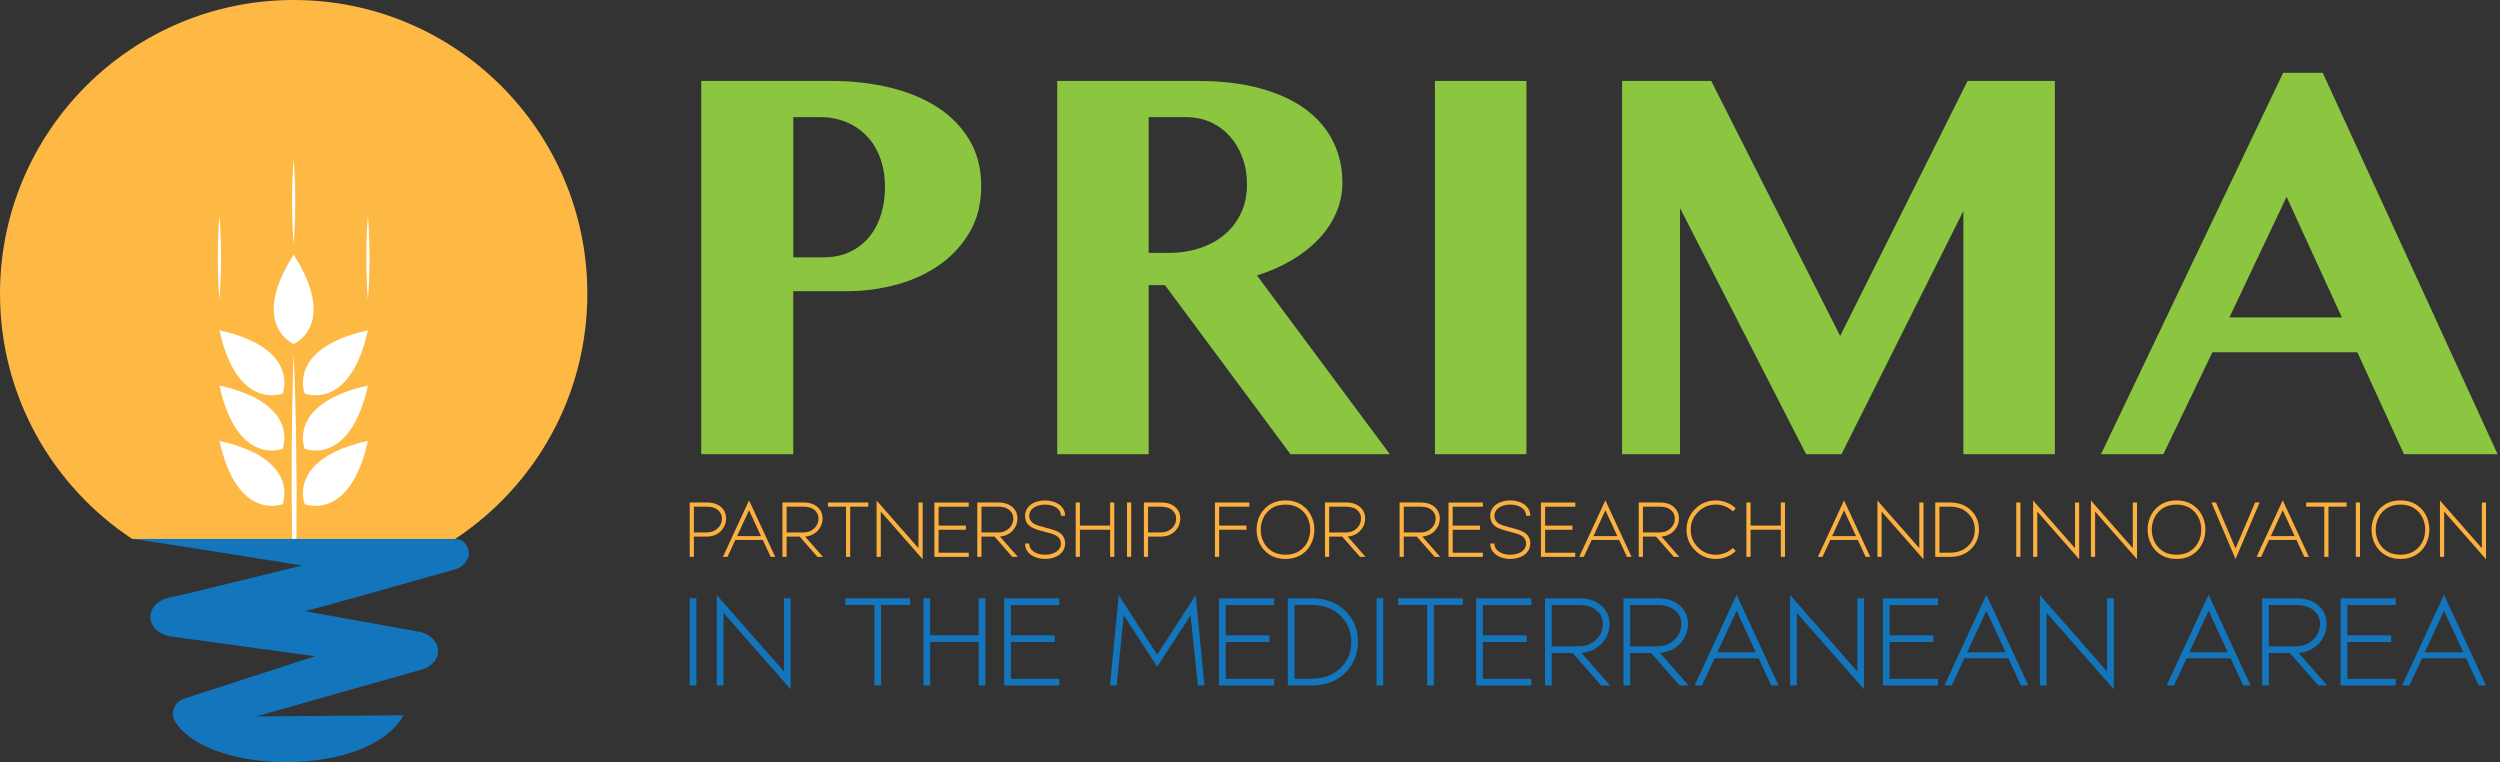 <?xml version="1.0" encoding="UTF-8" standalone="no"?><!DOCTYPE svg PUBLIC "-//W3C//DTD SVG 1.1//EN" "http://www.w3.org/Graphics/SVG/1.1/DTD/svg11.dtd"><svg width="100%" height="100%" viewBox="0 0 469 143" version="1.1" xmlns="http://www.w3.org/2000/svg" xmlns:xlink="http://www.w3.org/1999/xlink" xml:space="preserve" xmlns:serif="http://www.serif.com/" style="fill-rule:evenodd;clip-rule:evenodd;stroke-linejoin:round;stroke-miterlimit:2;"><rect x="0" y="0" width="469" height="143" fill="#333333" stroke="none"/><g id="Layer-4" serif:id="Layer 4"><path d="M131.556,15.185l24.389,-0c3.934,-0 7.614,0.419 11.04,1.252c3.426,0.839 6.401,2.075 8.924,3.713c2.526,1.639 4.518,3.691 5.975,6.147c1.457,2.46 2.19,5.33 2.19,8.607c-0,3.311 -0.722,6.196 -2.163,8.653c-1.445,2.461 -3.338,4.508 -5.683,6.147c-2.344,1.643 -5.022,2.869 -8.038,3.691c-3.018,0.817 -6.099,1.229 -9.244,1.229l-10.131,0l0,30.586l-17.259,-0l0,-70.025Zm17.259,33.094l5.606,0c1.933,0 3.631,-0.352 5.089,-1.058c1.457,-0.703 2.671,-1.662 3.64,-2.875c0.966,-1.214 1.689,-2.616 2.163,-4.205c0.475,-1.589 0.713,-3.254 0.713,-4.993c0,-2.097 -0.314,-3.963 -0.934,-5.605c-0.622,-1.639 -1.483,-3.014 -2.581,-4.129c-1.099,-1.115 -2.385,-1.97 -3.862,-2.559c-1.474,-0.59 -3.047,-0.884 -4.718,-0.884l-5.116,-0l0,26.308Z" style="fill:#8cc641;fill-rule:nonzero;"/><path d="M198.336,15.185l26.308,-0c4.525,-0 8.488,0.474 11.898,1.428c3.41,0.95 6.246,2.278 8.508,3.98c2.262,1.705 3.96,3.723 5.091,6.05c1.131,2.329 1.695,4.868 1.695,7.622c0,1.968 -0.385,3.845 -1.154,5.628c-0.772,1.788 -1.863,3.426 -3.271,4.92c-1.411,1.491 -3.099,2.82 -5.065,3.984c-1.966,1.164 -4.148,2.121 -6.539,2.875l24.93,33.538l-18.639,-0l-23.551,-31.718l-3.05,0l0,31.718l-17.161,-0l-0,-70.025Zm17.161,32.257l3.735,0c2.099,0 4.04,-0.294 5.827,-0.884c1.788,-0.59 3.338,-1.435 4.65,-2.532c1.31,-1.099 2.342,-2.441 3.097,-4.034c0.754,-1.589 1.131,-3.383 1.131,-5.385c-0,-1.833 -0.287,-3.521 -0.86,-5.064c-0.575,-1.54 -1.369,-2.876 -2.385,-4.008c-1.016,-1.13 -2.223,-2.007 -3.614,-2.631c-1.395,-0.619 -2.929,-0.933 -4.6,-0.933l-6.981,-0l0,25.471Z" style="fill:#8cc641;fill-rule:nonzero;"/><rect x="269.192" y="15.185" width="17.164" height="70.025" style="fill:#8cc641;"/><path d="M304.305,15.185l16.719,-0l24.194,47.848l23.898,-47.848l16.376,-0l0,70.025l-17.163,-0l-0,-45.633l-22.867,45.633l-6.638,-0l-23.654,-46.174l0,46.174l-10.865,-0l-0,-70.025Z" style="fill:#8cc641;fill-rule:nonzero;"/><path d="M435.748,13.661l32.798,71.549l-17.557,-0l-8.752,-19.13l-27.192,0l-9.197,19.13l-11.704,-0l34.177,-71.549l7.427,0Zm-17.508,45.88l21.095,-0l-10.374,-22.622l-10.721,22.622Z" style="fill:#8cc641;fill-rule:nonzero;"/><path d="M129.389,104.468l0,-10.2l3.246,-0c1.167,-0 2.076,0.312 2.727,0.939c0.579,0.561 0.864,1.263 0.854,2.106c-0.01,0.822 -0.289,1.547 -0.84,2.173c-0.602,0.683 -1.391,1.07 -2.363,1.158c-0.128,0.017 -0.255,0.023 -0.378,0.023l-2.46,0l-0,3.801l-0.786,-0Zm0.786,-4.584l2.391,0c0.834,0 1.521,-0.252 2.061,-0.753c0.495,-0.461 0.763,-1.016 0.806,-1.666c0.046,-0.655 -0.157,-1.209 -0.612,-1.66c-0.509,-0.502 -1.237,-0.752 -2.186,-0.752l-2.46,-0l-0,4.831Z" style="fill:#fbb040;fill-rule:nonzero;"/><path d="M137.95,101.287l-1.472,3.181l-0.862,0l4.549,-9.836l0.356,-0.763l0.356,0.763l4.555,9.836l-0.861,0l-1.474,-3.181l-5.147,0Zm4.82,-0.705l-2.249,-4.854l-2.241,4.854l4.49,0Z" style="fill:#fbb040;fill-rule:nonzero;"/><path d="M146.784,104.468l-0,-10.2l3.957,-0c1.177,-0 2.09,0.319 2.741,0.956c0.573,0.562 0.853,1.27 0.84,2.119c-0.018,0.831 -0.312,1.557 -0.877,2.179c-0.616,0.677 -1.417,1.055 -2.404,1.13l3.351,3.816l-1.038,-0l-3.337,-3.801l-2.448,0l-0,3.801l-0.785,-0Zm0.785,-4.584l3.172,0c0.803,0 1.468,-0.252 1.992,-0.753c0.49,-0.461 0.759,-1.016 0.806,-1.666c0.053,-0.659 -0.147,-1.212 -0.598,-1.66c-0.502,-0.502 -1.237,-0.752 -2.2,-0.752l-3.172,-0l-0,4.831Z" style="fill:#fbb040;fill-rule:nonzero;"/><path d="M159.497,95.053l-0,9.415l-0.783,-0l-0,-9.415l-3.393,-0l-0,-0.785l7.564,-0l-0,0.785l-3.388,-0Z" style="fill:#fbb040;fill-rule:nonzero;"/><path d="M164.448,104.468l0,-10.571l7.858,8.94l0,-8.569l0.785,-0l-0,10.647l-7.857,-8.94l-0,8.493l-0.786,-0Z" style="fill:#fbb040;fill-rule:nonzero;"/><path d="M181.737,95.059l-5.657,-0l-0,3.544l5.124,0l0,0.783l-5.124,-0l-0,4.305l5.657,0l-0,0.777l-6.443,0l0,-10.192l6.443,-0l-0,0.783Z" style="fill:#fbb040;fill-rule:nonzero;"/><path d="M183.337,104.468l0,-10.2l3.957,-0c1.178,-0 2.09,0.319 2.741,0.956c0.573,0.562 0.854,1.27 0.84,2.119c-0.018,0.831 -0.312,1.557 -0.876,2.179c-0.617,0.677 -1.417,1.055 -2.404,1.13l3.351,3.816l-1.039,-0l-3.337,-3.801l-2.448,0l0,3.801l-0.785,-0Zm0.785,-4.584l3.172,0c0.803,0 1.469,-0.252 1.993,-0.753c0.49,-0.461 0.758,-1.016 0.805,-1.666c0.054,-0.659 -0.147,-1.212 -0.597,-1.66c-0.503,-0.502 -1.237,-0.752 -2.201,-0.752l-3.172,-0l0,4.831Z" style="fill:#fbb040;fill-rule:nonzero;"/><path d="M193.082,101.971c-0,0.474 0.167,0.882 0.499,1.224c0.298,0.312 0.702,0.545 1.209,0.695c0.398,0.12 0.821,0.179 1.268,0.179c0.446,0 0.865,-0.059 1.26,-0.179c0.511,-0.15 0.917,-0.383 1.218,-0.695c0.325,-0.342 0.489,-0.75 0.489,-1.224c0,-0.655 -0.317,-1.163 -0.954,-1.525c-0.384,-0.218 -1.086,-0.45 -2.106,-0.695c-1.224,-0.301 -2.064,-0.593 -2.52,-0.877c-0.764,-0.48 -1.144,-1.184 -1.144,-2.114c-0,-0.664 0.217,-1.236 0.655,-1.715c0.398,-0.431 0.936,-0.751 1.614,-0.954c0.47,-0.142 0.966,-0.214 1.488,-0.214c0.517,0 1.013,0.072 1.487,0.214c0.679,0.203 1.214,0.523 1.609,0.954c0.441,0.479 0.663,1.051 0.663,1.715l-0.792,0c0,-0.471 -0.164,-0.878 -0.489,-1.224c-0.301,-0.309 -0.707,-0.54 -1.218,-0.699c-0.395,-0.117 -0.814,-0.177 -1.26,-0.177c-0.447,0 -0.87,0.06 -1.268,0.177c-0.507,0.159 -0.911,0.39 -1.209,0.699c-0.332,0.346 -0.499,0.753 -0.499,1.224c-0,0.66 0.321,1.17 0.962,1.53c0.379,0.213 1.081,0.445 2.106,0.697c1.22,0.299 2.06,0.592 2.519,0.877c0.765,0.478 1.148,1.18 1.148,2.107c-0,0.666 -0.222,1.242 -0.663,1.72c-0.395,0.433 -0.93,0.75 -1.609,0.956c-0.474,0.142 -0.97,0.212 -1.487,0.212c-0.522,-0 -1.018,-0.07 -1.488,-0.212c-0.678,-0.206 -1.216,-0.523 -1.614,-0.956c-0.438,-0.478 -0.655,-1.054 -0.655,-1.72l0.781,-0Z" style="fill:#fbb040;fill-rule:nonzero;"/><path d="M202.59,94.268l0,4.327l5.672,-0l-0,-4.327l0.783,-0l-0,10.2l-0.783,-0l-0,-5.088l-5.672,-0l0,5.088l-0.785,-0l-0,-10.2l0.785,-0Z" style="fill:#fbb040;fill-rule:nonzero;"/><rect x="211.429" y="94.268" width="0.783" height="10.198" style="fill:#fbb040;"/><path d="M214.596,104.468l-0,-10.2l3.245,-0c1.167,-0 2.077,0.312 2.727,0.939c0.579,0.561 0.863,1.263 0.853,2.106c-0.009,0.822 -0.288,1.547 -0.839,2.173c-0.602,0.683 -1.391,1.07 -2.363,1.158c-0.128,0.017 -0.254,0.023 -0.378,0.023l-2.46,0l-0,3.801l-0.785,-0Zm0.785,-4.584l2.39,0c0.834,0 1.522,-0.252 2.063,-0.753c0.493,-0.461 0.762,-1.016 0.805,-1.666c0.047,-0.655 -0.157,-1.209 -0.613,-1.66c-0.507,-0.502 -1.236,-0.752 -2.185,-0.752l-2.46,-0l-0,4.831Z" style="fill:#fbb040;fill-rule:nonzero;"/><path d="M234.369,95.053l-5.657,-0l-0,3.543l5.125,-0l-0,0.784l-5.125,-0l-0,5.088l-0.785,-0l-0,-10.2l6.442,-0l0,0.785Z" style="fill:#fbb040;fill-rule:nonzero;"/><path d="M244.353,94.825c0.812,0.569 1.412,1.339 1.803,2.312c0.277,0.708 0.417,1.45 0.417,2.226c0,0.785 -0.14,1.529 -0.417,2.237c-0.391,0.972 -0.991,1.743 -1.803,2.312c-0.892,0.631 -1.956,0.946 -3.197,0.946c-1.241,-0 -2.31,-0.315 -3.2,-0.946c-0.807,-0.569 -1.407,-1.34 -1.802,-2.312c-0.28,-0.708 -0.418,-1.452 -0.418,-2.237c-0,-0.776 0.138,-1.518 0.418,-2.226c0.395,-0.973 0.995,-1.743 1.802,-2.312c0.89,-0.633 1.959,-0.947 3.2,-0.947c1.241,-0 2.305,0.314 3.197,0.947m-0.463,0.638c-0.763,-0.535 -1.673,-0.803 -2.734,-0.803c-1.06,-0 -1.974,0.268 -2.738,0.803c-0.693,0.485 -1.206,1.139 -1.538,1.964c-0.242,0.609 -0.364,1.254 -0.364,1.936c-0,0.683 0.122,1.332 0.364,1.945c0.332,0.825 0.845,1.48 1.538,1.964c0.764,0.531 1.678,0.797 2.738,0.797c1.061,0 1.971,-0.266 2.734,-0.797c0.694,-0.484 1.205,-1.139 1.537,-1.964c0.244,-0.613 0.364,-1.262 0.364,-1.945c0,-0.682 -0.12,-1.327 -0.364,-1.936c-0.332,-0.825 -0.843,-1.479 -1.537,-1.964" style="fill:#fbb040;fill-rule:nonzero;"/><path d="M248.567,104.468l-0,-10.2l3.957,-0c1.177,-0 2.09,0.319 2.741,0.956c0.573,0.562 0.854,1.27 0.84,2.119c-0.018,0.831 -0.312,1.557 -0.877,2.179c-0.616,0.677 -1.417,1.055 -2.403,1.13l3.351,3.816l-1.039,-0l-3.338,-3.801l-2.447,0l0,3.801l-0.785,-0Zm0.785,-4.584l3.172,0c0.803,0 1.468,-0.252 1.993,-0.753c0.489,-0.461 0.758,-1.016 0.805,-1.666c0.053,-0.659 -0.147,-1.212 -0.598,-1.66c-0.502,-0.502 -1.236,-0.752 -2.2,-0.752l-3.172,-0l0,4.831Z" style="fill:#fbb040;fill-rule:nonzero;"/><path d="M262.565,104.468l0,-10.2l3.957,-0c1.178,-0 2.09,0.319 2.741,0.956c0.573,0.562 0.854,1.27 0.84,2.119c-0.018,0.831 -0.312,1.557 -0.876,2.179c-0.617,0.677 -1.417,1.055 -2.404,1.13l3.351,3.816l-1.039,-0l-3.337,-3.801l-2.448,0l0,3.801l-0.785,-0Zm0.785,-4.584l3.172,0c0.803,0 1.469,-0.252 1.993,-0.753c0.49,-0.461 0.759,-1.016 0.805,-1.666c0.054,-0.659 -0.147,-1.212 -0.597,-1.66c-0.503,-0.502 -1.237,-0.752 -2.201,-0.752l-3.172,-0l0,4.831Z" style="fill:#fbb040;fill-rule:nonzero;"/><path d="M278.182,95.059l-5.657,-0l-0,3.544l5.125,0l-0,0.783l-5.125,-0l-0,4.305l5.657,0l0,0.777l-6.442,0l0,-10.192l6.442,-0l0,0.783Z" style="fill:#fbb040;fill-rule:nonzero;"/><path d="M280.35,101.971c-0,0.474 0.167,0.882 0.499,1.224c0.298,0.312 0.702,0.545 1.209,0.695c0.399,0.12 0.821,0.179 1.269,0.179c0.445,0 0.864,-0.059 1.259,-0.179c0.511,-0.15 0.917,-0.383 1.218,-0.695c0.325,-0.342 0.49,-0.75 0.49,-1.224c-0,-0.655 -0.318,-1.163 -0.954,-1.525c-0.384,-0.218 -1.086,-0.45 -2.107,-0.695c-1.224,-0.301 -2.063,-0.593 -2.519,-0.877c-0.765,-0.48 -1.145,-1.184 -1.145,-2.114c0,-0.664 0.218,-1.236 0.654,-1.715c0.399,-0.431 0.937,-0.751 1.616,-0.954c0.469,-0.142 0.965,-0.214 1.488,-0.214c0.516,0 1.012,0.072 1.486,0.214c0.68,0.203 1.214,0.523 1.609,0.954c0.441,0.479 0.663,1.051 0.663,1.715l-0.791,0c-0,-0.471 -0.165,-0.878 -0.49,-1.224c-0.301,-0.309 -0.707,-0.54 -1.218,-0.699c-0.395,-0.117 -0.814,-0.177 -1.259,-0.177c-0.448,0 -0.87,0.06 -1.269,0.177c-0.507,0.159 -0.911,0.39 -1.209,0.699c-0.332,0.346 -0.499,0.753 -0.499,1.224c-0,0.66 0.321,1.17 0.962,1.53c0.38,0.213 1.081,0.445 2.106,0.697c1.22,0.299 2.06,0.592 2.519,0.877c0.765,0.478 1.148,1.18 1.148,2.107c-0,0.666 -0.222,1.242 -0.663,1.72c-0.395,0.433 -0.929,0.75 -1.609,0.956c-0.474,0.142 -0.97,0.212 -1.486,0.212c-0.523,-0 -1.019,-0.07 -1.488,-0.212c-0.679,-0.206 -1.217,-0.523 -1.616,-0.956c-0.436,-0.478 -0.654,-1.054 -0.654,-1.72l0.781,-0Z" style="fill:#fbb040;fill-rule:nonzero;"/><path d="M295.519,95.059l-5.657,-0l0,3.544l5.125,0l-0,0.783l-5.125,-0l0,4.305l5.657,0l0,0.777l-6.442,0l-0,-10.192l6.442,-0l0,0.783Z" style="fill:#fbb040;fill-rule:nonzero;"/><path d="M298.598,101.287l-1.472,3.181l-0.862,0l4.549,-9.836l0.355,-0.763l0.357,0.763l4.554,9.836l-0.86,0l-1.474,-3.181l-5.147,0Zm4.82,-0.705l-2.25,-4.854l-2.241,4.854l4.491,0Z" style="fill:#fbb040;fill-rule:nonzero;"/><path d="M307.431,104.468l0,-10.2l3.957,-0c1.178,-0 2.091,0.319 2.742,0.956c0.573,0.562 0.853,1.27 0.84,2.119c-0.018,0.831 -0.312,1.557 -0.877,2.179c-0.617,0.677 -1.417,1.055 -2.404,1.13l3.351,3.816l-1.039,-0l-3.336,-3.801l-2.448,0l-0,3.801l-0.786,-0Zm0.786,-4.584l3.171,0c0.804,0 1.469,-0.252 1.993,-0.753c0.49,-0.461 0.759,-1.016 0.806,-1.666c0.053,-0.659 -0.147,-1.212 -0.598,-1.66c-0.503,-0.502 -1.237,-0.752 -2.201,-0.752l-3.171,-0l-0,4.831Z" style="fill:#fbb040;fill-rule:nonzero;"/><path d="M323.61,94.988c-0.55,-0.218 -1.127,-0.328 -1.729,-0.328c-1.3,-0 -2.408,0.46 -3.323,1.381c-0.921,0.921 -1.383,2.03 -1.383,3.323c0,1.301 0.462,2.411 1.383,3.331c0.915,0.917 2.023,1.374 3.323,1.374c0.602,0 1.179,-0.11 1.729,-0.327c0.557,-0.218 1.05,-0.531 1.488,-0.94l0.533,0.57c-0.513,0.479 -1.09,0.848 -1.737,1.104c-0.644,0.256 -1.315,0.382 -2.013,0.382c-1.512,0 -2.807,-0.534 -3.879,-1.607c-1.073,-1.073 -1.607,-2.368 -1.607,-3.887c-0,-1.514 0.534,-2.807 1.607,-3.878c1.072,-1.071 2.367,-1.609 3.879,-1.609c0.698,-0 1.369,0.128 2.013,0.385c0.647,0.252 1.224,0.62 1.737,1.104l-0.533,0.569c-0.438,-0.408 -0.931,-0.724 -1.488,-0.947" style="fill:#fbb040;fill-rule:nonzero;"/><path d="M328.409,94.268l-0,4.327l5.671,-0l0,-4.327l0.783,-0l0,10.2l-0.783,-0l0,-5.088l-5.671,-0l-0,5.088l-0.786,-0l0,-10.2l0.786,-0Z" style="fill:#fbb040;fill-rule:nonzero;"/><path d="M343.373,101.287l-1.472,3.181l-0.863,0l4.55,-9.836l0.355,-0.763l0.356,0.763l4.555,9.836l-0.86,0l-1.475,-3.181l-5.146,0Zm4.819,-0.705l-2.249,-4.854l-2.241,4.854l4.49,0Z" style="fill:#fbb040;fill-rule:nonzero;"/><path d="M352.204,104.468l0,-10.571l7.858,8.94l0,-8.569l0.785,-0l-0,10.647l-7.857,-8.94l-0,8.493l-0.786,-0Z" style="fill:#fbb040;fill-rule:nonzero;"/><path d="M365.8,94.268c1.716,-0 3.08,0.532 4.091,1.594c0.907,0.955 1.359,2.123 1.359,3.502c0,1.382 -0.456,2.552 -1.367,3.509c-1.004,1.064 -2.367,1.595 -4.083,1.595l-2.749,-0l-0,-10.2l2.749,-0Zm-1.964,0.785l-0,8.626l1.964,-0c1.47,-0 2.639,-0.449 3.508,-1.346c0.778,-0.807 1.168,-1.796 1.168,-2.969c-0,-1.168 -0.393,-2.154 -1.174,-2.961c-0.864,-0.901 -2.032,-1.35 -3.502,-1.35l-1.964,0Z" style="fill:#fbb040;fill-rule:nonzero;"/><rect x="378.249" y="94.268" width="0.782" height="10.198" style="fill:#fbb040;"/><path d="M381.413,104.468l0,-10.571l7.858,8.94l-0,-8.569l0.784,-0l0,10.647l-7.857,-8.94l0,8.493l-0.785,-0Z" style="fill:#fbb040;fill-rule:nonzero;"/><path d="M392.259,104.468l0,-10.571l7.858,8.94l0,-8.569l0.785,-0l-0,10.647l-7.857,-8.94l-0,8.493l-0.786,-0Z" style="fill:#fbb040;fill-rule:nonzero;"/><path d="M411.512,94.825c0.812,0.569 1.412,1.339 1.803,2.312c0.277,0.708 0.417,1.45 0.417,2.226c0,0.785 -0.14,1.529 -0.417,2.237c-0.391,0.972 -0.991,1.743 -1.803,2.312c-0.892,0.631 -1.956,0.946 -3.197,0.946c-1.241,-0 -2.31,-0.315 -3.2,-0.946c-0.807,-0.569 -1.407,-1.34 -1.802,-2.312c-0.28,-0.708 -0.418,-1.452 -0.418,-2.237c-0,-0.776 0.138,-1.518 0.418,-2.226c0.395,-0.973 0.995,-1.743 1.802,-2.312c0.89,-0.633 1.959,-0.947 3.2,-0.947c1.241,-0 2.305,0.314 3.197,0.947m-0.462,0.638c-0.764,-0.535 -1.674,-0.803 -2.735,-0.803c-1.06,-0 -1.974,0.268 -2.738,0.803c-0.693,0.485 -1.206,1.139 -1.538,1.964c-0.242,0.609 -0.364,1.254 -0.364,1.936c-0,0.683 0.122,1.332 0.364,1.945c0.332,0.825 0.845,1.48 1.538,1.964c0.764,0.531 1.678,0.797 2.738,0.797c1.061,0 1.971,-0.266 2.735,-0.797c0.693,-0.484 1.204,-1.139 1.536,-1.964c0.244,-0.613 0.364,-1.262 0.364,-1.945c0,-0.682 -0.12,-1.327 -0.364,-1.936c-0.332,-0.825 -0.843,-1.479 -1.536,-1.964" style="fill:#fbb040;fill-rule:nonzero;"/><path d="M415.72,94.268l3.666,8.614l3.672,-8.614l0.846,-0l-4.518,10.607l-4.515,-10.607l0.849,-0Z" style="fill:#fbb040;fill-rule:nonzero;"/><path d="M425.669,101.287l-1.472,3.181l-0.862,0l4.549,-9.836l0.356,-0.763l0.356,0.763l4.555,9.836l-0.861,0l-1.474,-3.181l-5.147,0Zm4.82,-0.705l-2.249,-4.854l-2.241,4.854l4.49,0Z" style="fill:#fbb040;fill-rule:nonzero;"/><path d="M436.821,95.053l-0,9.415l-0.783,-0l-0,-9.415l-3.393,-0l-0,-0.785l7.564,-0l-0,0.785l-3.388,-0Z" style="fill:#fbb040;fill-rule:nonzero;"/><rect x="441.953" y="94.268" width="0.782" height="10.198" style="fill:#fbb040;"/><path d="M453.526,94.825c0.811,0.569 1.411,1.339 1.802,2.312c0.278,0.708 0.418,1.45 0.418,2.226c-0,0.785 -0.14,1.529 -0.418,2.237c-0.391,0.972 -0.991,1.743 -1.802,2.312c-0.893,0.631 -1.956,0.946 -3.197,0.946c-1.242,-0 -2.31,-0.315 -3.201,-0.946c-0.807,-0.569 -1.407,-1.34 -1.801,-2.312c-0.281,-0.708 -0.419,-1.452 -0.419,-2.237c0,-0.776 0.138,-1.518 0.419,-2.226c0.394,-0.973 0.994,-1.743 1.801,-2.312c0.891,-0.633 1.959,-0.947 3.201,-0.947c1.241,-0 2.304,0.314 3.197,0.947m-0.464,0.638c-0.762,-0.535 -1.673,-0.803 -2.733,-0.803c-1.061,-0 -1.974,0.268 -2.739,0.803c-0.693,0.485 -1.206,1.139 -1.537,1.964c-0.242,0.609 -0.365,1.254 -0.365,1.936c0,0.683 0.123,1.332 0.365,1.945c0.331,0.825 0.844,1.48 1.537,1.964c0.765,0.531 1.678,0.797 2.739,0.797c1.06,0 1.971,-0.266 2.733,-0.797c0.694,-0.484 1.206,-1.139 1.538,-1.964c0.244,-0.613 0.364,-1.262 0.364,-1.945c-0,-0.682 -0.12,-1.327 -0.364,-1.936c-0.332,-0.825 -0.844,-1.479 -1.538,-1.964" style="fill:#fbb040;fill-rule:nonzero;"/><path d="M457.737,104.468l-0,-10.571l7.858,8.94l-0,-8.569l0.784,-0l0,10.647l-7.857,-8.94l0,8.493l-0.785,-0Z" style="fill:#fbb040;fill-rule:nonzero;"/><rect x="129.39" y="112.232" width="1.256" height="16.366" style="fill:#1375bc;"/><path d="M134.47,128.598l-0,-16.96l12.606,14.343l0,-13.749l1.26,-0l-0,17.083l-12.607,-14.343l-0,13.626l-1.259,-0Z" style="fill:#1375bc;fill-rule:nonzero;"/><path d="M165.292,113.491l0,15.106l-1.256,0l0,-15.106l-5.446,0l0,-1.259l12.138,0l-0,1.259l-5.436,0Z" style="fill:#1375bc;fill-rule:nonzero;"/><path d="M174.5,112.232l-0,6.943l9.1,0l-0,-6.943l1.255,-0l0,16.366l-1.255,-0l-0,-8.164l-9.1,-0l-0,8.164l-1.259,-0l-0,-16.366l1.259,-0Z" style="fill:#1375bc;fill-rule:nonzero;"/><path d="M198.729,113.501l-9.077,0l-0,5.687l8.222,-0l-0,1.257l-8.222,-0l-0,6.906l9.077,0l-0,1.247l-10.337,-0l0,-16.353l10.337,-0l-0,1.256Z" style="fill:#1375bc;fill-rule:nonzero;"/><path d="M208.243,128.598l1.631,-16.96l7.217,11.181l7.217,-11.181l1.645,16.96l-1.233,-0l-1.371,-13.169l-6.258,9.639l-6.27,-9.639l-1.344,13.169l-1.234,-0Z" style="fill:#1375bc;fill-rule:nonzero;"/><path d="M239.03,113.501l-9.077,0l-0,5.687l8.222,-0l-0,1.257l-8.222,-0l-0,6.906l9.077,0l-0,1.247l-10.337,-0l0,-16.353l10.337,-0l-0,1.256Z" style="fill:#1375bc;fill-rule:nonzero;"/><path d="M246.005,112.232c2.754,-0 4.944,0.855 6.565,2.557c1.455,1.534 2.18,3.408 2.18,5.619c-0,2.219 -0.731,4.095 -2.193,5.631c-1.611,1.707 -3.798,2.559 -6.552,2.559l-4.411,-0l-0,-16.366l4.411,-0Zm-3.152,1.259l0,13.841l3.152,-0c2.359,-0 4.236,-0.721 5.628,-2.16c1.251,-1.295 1.873,-2.88 1.873,-4.764c0,-1.872 -0.629,-3.455 -1.882,-4.75c-1.387,-1.445 -3.26,-2.167 -5.619,-2.167l-3.152,0Z" style="fill:#1375bc;fill-rule:nonzero;"/><rect x="258.235" y="112.232" width="1.256" height="16.366" style="fill:#1375bc;"/><path d="M268.995,113.491l-0,15.106l-1.257,0l0,-15.106l-5.445,0l-0,-1.259l12.137,0l-0,1.259l-5.435,0Z" style="fill:#1375bc;fill-rule:nonzero;"/><path d="M287.276,113.501l-9.078,0l0,5.687l8.223,-0l-0,1.257l-8.223,-0l0,6.906l9.078,0l-0,1.247l-10.337,-0l0,-16.353l10.337,-0l-0,1.256Z" style="fill:#1375bc;fill-rule:nonzero;"/><path d="M289.843,128.598l0,-16.366l6.349,-0c1.889,-0 3.355,0.512 4.399,1.534c0.92,0.903 1.371,2.038 1.348,3.399c-0.03,1.335 -0.5,2.499 -1.407,3.498c-0.989,1.086 -2.274,1.693 -3.856,1.814l5.377,6.121l-1.668,-0l-5.354,-6.098l-3.928,0l-0,6.098l-1.26,-0Zm1.26,-7.354l5.089,-0c1.289,-0 2.356,-0.405 3.198,-1.211c0.786,-0.737 1.217,-1.628 1.292,-2.673c0.084,-1.056 -0.234,-1.944 -0.959,-2.661c-0.806,-0.807 -1.984,-1.207 -3.531,-1.207l-5.089,-0l-0,7.752Z" style="fill:#1375bc;fill-rule:nonzero;"/><path d="M304.565,128.598l-0,-16.366l6.349,-0c1.889,-0 3.354,0.512 4.398,1.534c0.921,0.903 1.371,2.038 1.348,3.399c-0.03,1.335 -0.499,2.499 -1.407,3.498c-0.988,1.086 -2.274,1.693 -3.856,1.814l5.377,6.121l-1.667,-0l-5.354,-6.098l-3.929,0l0,6.098l-1.259,-0Zm1.259,-7.354l5.09,-0c1.289,-0 2.355,-0.405 3.198,-1.211c0.786,-0.737 1.217,-1.628 1.292,-2.673c0.084,-1.056 -0.235,-1.944 -0.959,-2.661c-0.807,-0.807 -1.984,-1.207 -3.531,-1.207l-5.09,-0l0,7.752Z" style="fill:#1375bc;fill-rule:nonzero;"/><path d="M321.658,123.495l-2.362,5.102l-1.383,0l7.298,-15.781l0.571,-1.224l0.572,1.224l7.308,15.781l-1.381,0l-2.365,-5.102l-8.258,-0Zm7.733,-1.133l-3.609,-7.788l-3.596,7.788l7.205,0Z" style="fill:#1375bc;fill-rule:nonzero;"/><path d="M335.828,128.598l0,-16.96l12.607,14.343l-0,-13.749l1.26,-0l-0,17.083l-12.608,-14.343l0,13.626l-1.259,-0Z" style="fill:#1375bc;fill-rule:nonzero;"/><path d="M363.568,113.501l-9.077,0l-0,5.687l8.222,-0l-0,1.257l-8.222,-0l-0,6.906l9.077,0l-0,1.247l-10.337,-0l0,-16.353l10.337,-0l-0,1.256Z" style="fill:#1375bc;fill-rule:nonzero;"/><path d="M368.514,123.495l-2.363,5.102l-1.382,0l7.298,-15.781l0.571,-1.224l0.572,1.224l7.308,15.781l-1.381,0l-2.365,-5.102l-8.258,-0Zm7.732,-1.133l-3.608,-7.788l-3.596,7.788l7.204,0Z" style="fill:#1375bc;fill-rule:nonzero;"/><path d="M382.684,128.598l0,-16.96l12.607,14.343l-0,-13.749l1.259,-0l0,17.083l-12.607,-14.343l0,13.626l-1.259,-0Z" style="fill:#1375bc;fill-rule:nonzero;"/><path d="M410.205,123.495l-2.362,5.102l-1.383,0l7.298,-15.781l0.571,-1.224l0.572,1.224l7.308,15.781l-1.381,0l-2.365,-5.102l-8.258,-0Zm7.733,-1.133l-3.609,-7.788l-3.596,7.788l7.205,0Z" style="fill:#1375bc;fill-rule:nonzero;"/><path d="M424.378,128.598l0,-16.366l6.349,-0c1.889,-0 3.355,0.512 4.399,1.534c0.92,0.903 1.371,2.038 1.348,3.399c-0.03,1.335 -0.5,2.499 -1.407,3.498c-0.989,1.086 -2.274,1.693 -3.856,1.814l5.377,6.121l-1.668,-0l-5.354,-6.098l-3.928,0l-0,6.098l-1.26,-0Zm1.26,-7.354l5.089,-0c1.289,-0 2.356,-0.405 3.198,-1.211c0.786,-0.737 1.217,-1.628 1.292,-2.673c0.084,-1.056 -0.234,-1.944 -0.959,-2.661c-0.806,-0.807 -1.984,-1.207 -3.531,-1.207l-5.089,-0l-0,7.752Z" style="fill:#1375bc;fill-rule:nonzero;"/><path d="M449.433,113.501l-9.077,0l-0,5.687l8.222,-0l-0,1.257l-8.222,-0l-0,6.906l9.077,0l-0,1.247l-10.337,-0l0,-16.353l10.337,-0l-0,1.256Z" style="fill:#1375bc;fill-rule:nonzero;"/><path d="M454.376,123.495l-2.363,5.102l-1.383,0l7.298,-15.781l0.572,-1.224l0.571,1.224l7.308,15.781l-1.38,0l-2.365,-5.102l-8.258,-0Zm7.732,-1.133l-3.608,-7.788l-3.596,7.788l7.204,0Z" style="fill:#1375bc;fill-rule:nonzero;"/><path d="M55.092,0c-30.427,0 -55.092,24.666 -55.092,55.092c0,19.239 9.868,36.165 24.811,46.019l60.562,-0c14.943,-9.854 24.811,-26.78 24.811,-46.019c0,-30.426 -24.665,-55.092 -55.092,-55.092" style="fill:#fdb943;fill-rule:nonzero;"/><path d="M55.092,47.768c-8.417,13.212 -0,16.77 -0,16.77c-0,-0 8.417,-3.558 -0,-16.77" style="fill:#fff;fill-rule:nonzero;"/><path d="M69.019,61.966c-15.294,3.391 -11.858,11.858 -11.858,11.858c0,-0 8.467,3.436 11.858,-11.858" style="fill:#fff;fill-rule:nonzero;"/><path d="M69.019,72.333c-15.294,3.391 -11.858,11.858 -11.858,11.858c0,-0 8.467,3.436 11.858,-11.858" style="fill:#fff;fill-rule:nonzero;"/><path d="M69.019,82.709c-15.294,3.392 -11.858,11.858 -11.858,11.858c0,-0 8.467,3.436 11.858,-11.858" style="fill:#fff;fill-rule:nonzero;"/><path d="M41.165,61.966c15.294,3.391 11.858,11.858 11.858,11.858c-0,-0 -8.466,3.436 -11.858,-11.858" style="fill:#fff;fill-rule:nonzero;"/><path d="M41.165,72.333c15.294,3.391 11.858,11.858 11.858,11.858c-0,-0 -8.466,3.436 -11.858,-11.858" style="fill:#fff;fill-rule:nonzero;"/><path d="M41.165,82.709c15.294,3.392 11.858,11.858 11.858,11.858c-0,-0 -8.466,3.436 -11.858,-11.858" style="fill:#fff;fill-rule:nonzero;"/><path d="M55.092,45.647c0,0 -0.094,-0.979 -0.166,-2.448c-0.026,-0.734 -0.076,-1.591 -0.094,-2.509c-0.025,-0.918 -0.029,-1.896 -0.036,-2.876c0.007,-0.979 0.01,-1.957 0.035,-2.875c0.018,-0.918 0.068,-1.775 0.094,-2.51c0.072,-1.468 0.167,-2.447 0.167,-2.447c0,-0 0.095,0.979 0.167,2.447c0.026,0.735 0.076,1.592 0.093,2.51c0.026,0.918 0.029,1.896 0.036,2.875c-0.007,0.98 -0.011,1.958 -0.037,2.876c-0.018,0.918 -0.066,1.775 -0.093,2.509c-0.072,1.469 -0.166,2.448 -0.166,2.448" style="fill:#fff;fill-rule:nonzero;"/><path d="M69.019,56.153c-0,0 -0.095,-0.979 -0.166,-2.448c-0.027,-0.734 -0.076,-1.591 -0.094,-2.509c-0.025,-0.918 -0.03,-1.896 -0.037,-2.876c0.007,-0.979 0.01,-1.957 0.036,-2.875c0.018,-0.918 0.068,-1.775 0.093,-2.51c0.072,-1.468 0.168,-2.447 0.168,-2.447c-0,-0 0.095,0.979 0.167,2.447c0.025,0.735 0.076,1.592 0.093,2.51c0.026,0.918 0.029,1.896 0.036,2.875c-0.007,0.98 -0.011,1.958 -0.036,2.876c-0.019,0.918 -0.068,1.775 -0.095,2.509c-0.071,1.469 -0.165,2.448 -0.165,2.448" style="fill:#fff;fill-rule:nonzero;"/><path d="M41.165,56.153c0,0 -0.094,-0.979 -0.166,-2.448c-0.026,-0.734 -0.075,-1.591 -0.093,-2.509c-0.026,-0.918 -0.03,-1.896 -0.037,-2.876c0.007,-0.979 0.01,-1.957 0.036,-2.875c0.017,-0.918 0.067,-1.775 0.093,-2.51c0.072,-1.468 0.167,-2.447 0.167,-2.447c0,-0 0.095,0.979 0.167,2.447c0.026,0.735 0.076,1.592 0.093,2.51c0.027,0.918 0.03,1.896 0.036,2.875c-0.006,0.98 -0.011,1.958 -0.036,2.876c-0.018,0.918 -0.068,1.775 -0.094,2.509c-0.071,1.469 -0.166,2.448 -0.166,2.448" style="fill:#fff;fill-rule:nonzero;"/><path d="M55.616,101.11c0.008,-2.929 0.018,-6.042 0.028,-9.158c-0.032,-3.179 -0.065,-6.358 -0.095,-9.339c-0.028,-2.981 -0.123,-5.762 -0.169,-8.147c-0.051,-2.385 -0.148,-4.371 -0.191,-5.763c-0.062,-1.391 -0.097,-2.185 -0.097,-2.185c-0,-0 -0.03,0.795 -0.082,2.186c-0.032,1.391 -0.115,3.379 -0.15,5.763c-0.03,2.386 -0.105,5.168 -0.112,8.148c-0.009,2.982 -0.018,6.161 -0.029,9.341c0.032,3.114 0.062,6.227 0.092,9.154l0.805,0Z" style="fill:#fff;fill-rule:nonzero;"/><path d="M85.373,101.11l-60.562,0c2.879,0.297 31.943,4.991 31.943,4.991c-2.051,0.409 -20.536,5.08 -25.073,6.025c-1.704,0.358 -3.084,1.482 -3.405,2.965c-0.44,2.025 1.252,3.952 3.776,4.304l27.038,3.716l-24.463,7.924c-2.057,0.766 -2.245,2.364 -2.186,3.209c0.021,0.308 0.107,0.606 0.261,0.871c6.027,10.442 36.544,10.829 42.987,-0.926l-27.585,0.208c-0,0 27.333,-7.77 30.969,-8.776c1.536,-0.429 2.751,-1.499 3.045,-2.877c0.431,-2.017 -1.258,-3.932 -3.774,-4.278l-21.109,-3.803c2.233,-0.516 28.129,-7.846 28.129,-7.846c1.395,-0.35 2.597,-1.739 2.597,-2.96c-0,-1.261 -0.85,-2.747 -2.588,-2.747" style="fill:#1375bc;fill-rule:nonzero;"/></g></svg>